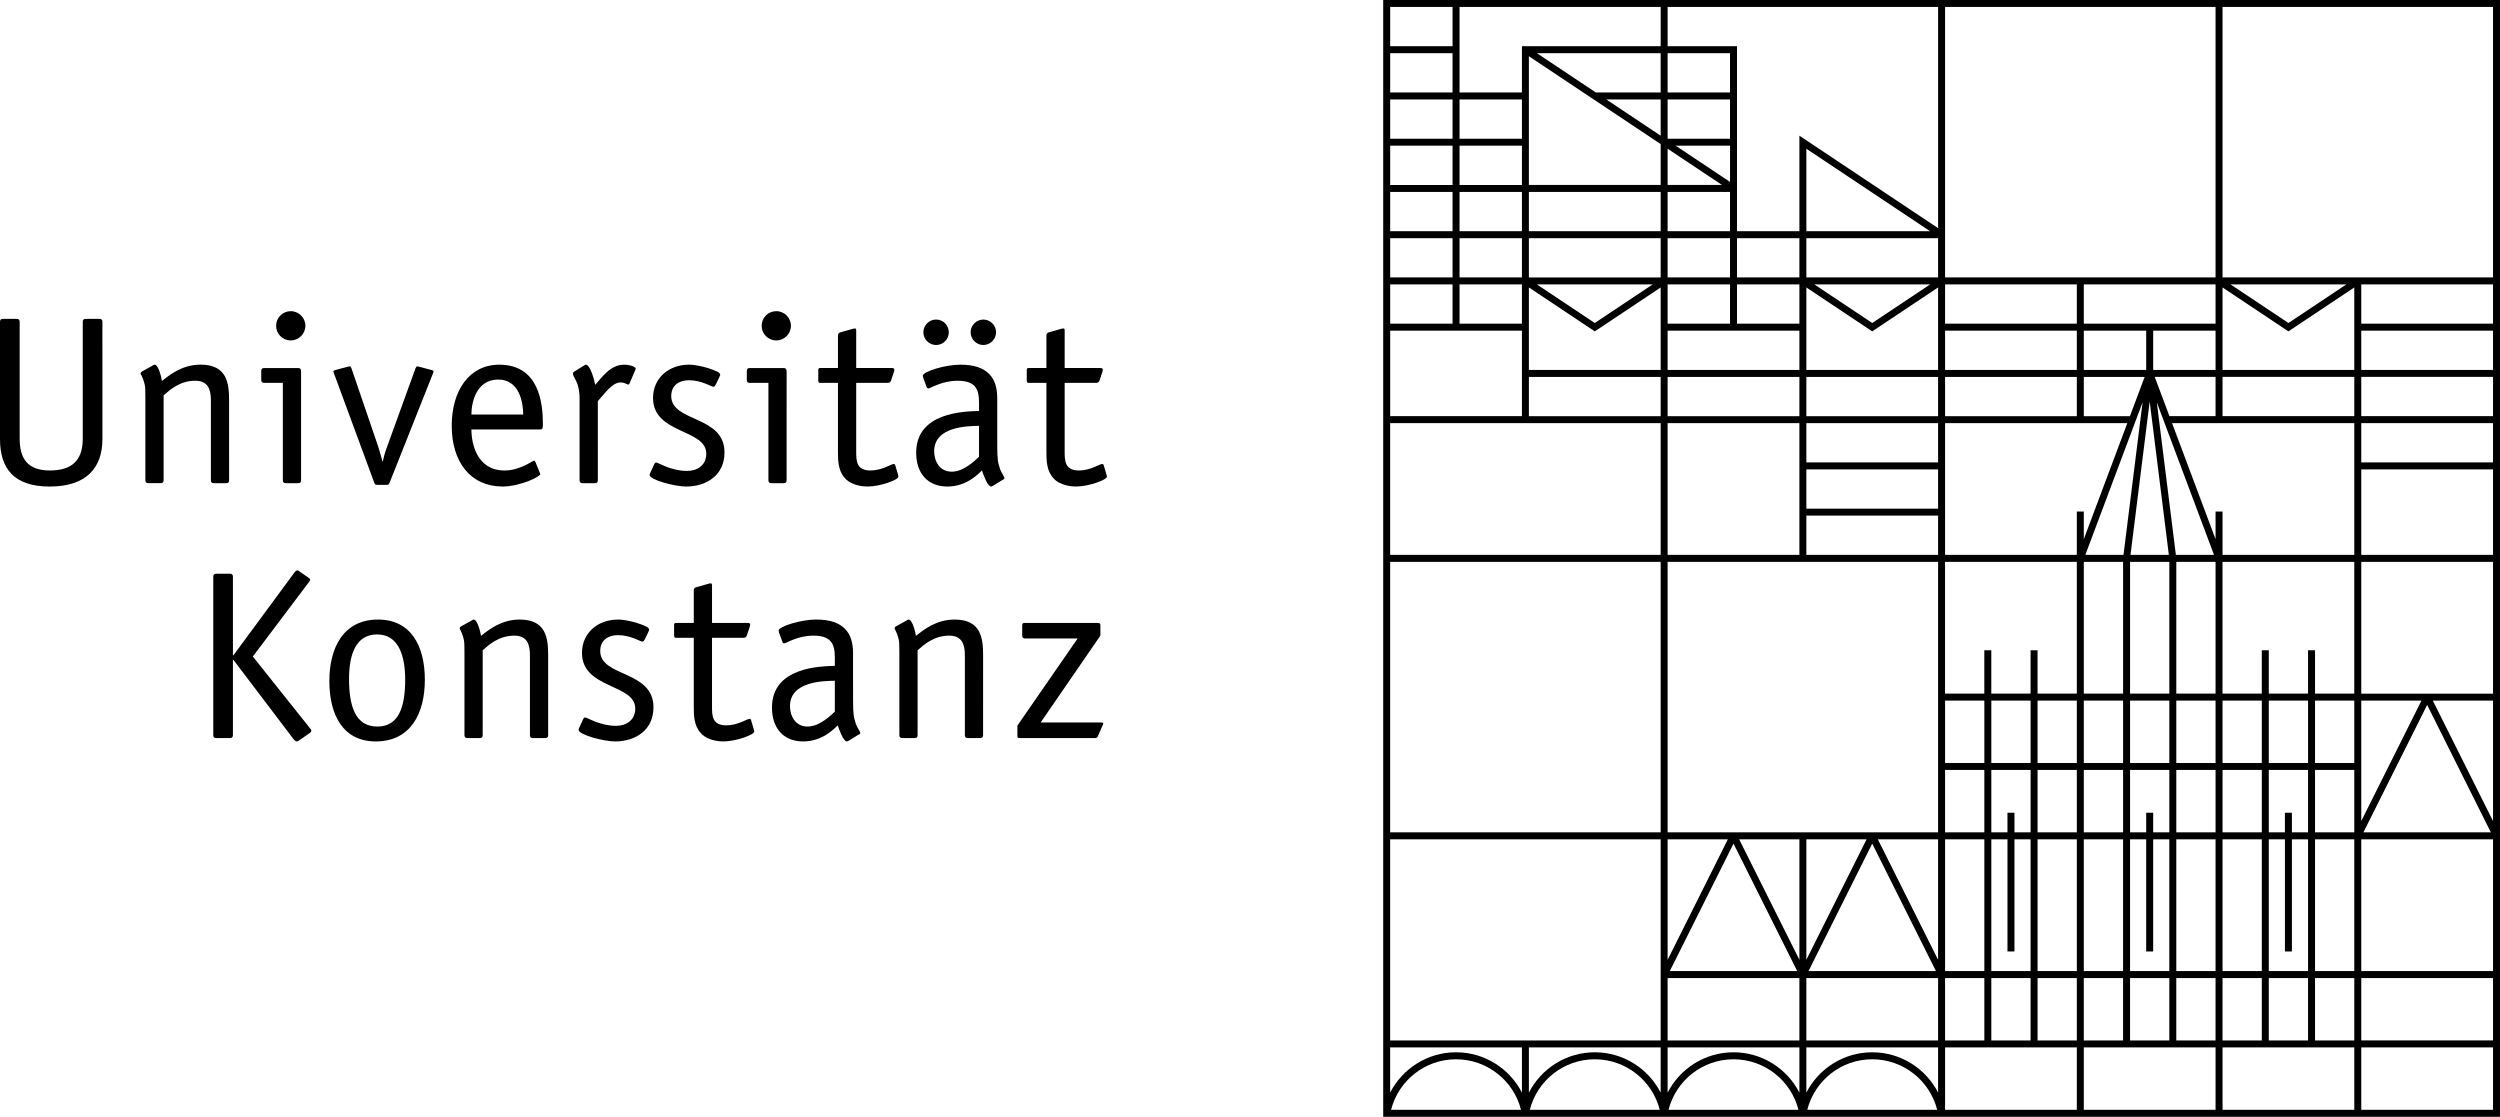 <?xml version="1.0" encoding="UTF-8"?>
<!DOCTYPE svg  PUBLIC '-//W3C//DTD SVG 1.0//EN'  'http://www.w3.org/TR/2001/REC-SVG-20010904/DTD/svg10.dtd'>
<svg enable-background="new 0 0 200 89.343" version="1.0" viewBox="0 0 200 89.343" xml:space="preserve" xmlns="http://www.w3.org/2000/svg">
<path d="m8.194 35.124c0 2.303-1.285 3.799-4.221 3.799-2.899 0-3.973-1.479-3.973-3.799v-9.385c0-0.154 0.076-0.23 0.23-0.23h1.113c0.152 0 0.23 0.076 0.23 0.23v9.346c0 1.575 0.613 2.553 2.418 2.553 1.766 0 2.629-0.807 2.629-2.553v-9.346c0-0.154 0.076-0.23 0.23-0.23h1.113c0.152 0 0.229 0.076 0.229 0.23"/>
<path d="m18.328 38.425c0 0.152-0.076 0.229-0.23 0.229h-0.998c-0.152 0-0.229-0.076-0.229-0.229v-6.411c0-0.826-0.211-1.555-1.248-1.555-1.249 0-2.053 0.748-2.534 1.17v6.795c0 0.152-0.076 0.229-0.23 0.229h-0.999c-0.152 0-0.23-0.076-0.23-0.229v-6.622c0-0.633 0-0.846-0.076-1.133-0.154-0.576-0.307-0.711-0.307-0.807 0-0.037 0.02-0.076 0.096-0.135l0.863-0.479c0.039-0.02 0.096-0.076 0.154-0.076 0.346 0 0.574 1.15 0.594 1.305 0.635-0.5 1.631-1.305 3.09-1.305 2.131 0 2.283 1.496 2.283 2.879"/>
<path d="m24.086 38.425c0 0.152-0.076 0.229-0.23 0.229h-0.998c-0.152 0-0.23-0.076-0.23-0.229v-7.793h-1.498c-0.154 0-0.23-0.076-0.23-0.23v-0.729c0-0.154 0.076-0.23 0.23-0.23h2.706c0.211 0 0.25 0.115 0.25 0.287m-0.824-2.496c-0.654 0-1.172-0.518-1.172-1.17s0.518-1.17 1.172-1.17c0.652 0 1.17 0.537 1.17 1.17s-0.518 1.17-1.17 1.17z"/>
<path d="m31.168 38.616c-0.059 0.135-0.078 0.172-0.25 0.172h-0.748c-0.174 0-0.193-0.076-0.23-0.172l-3.225-8.752c0-0.037-0.039-0.076-0.039-0.135 0-0.076 0.039-0.096 0.174-0.133l0.939-0.25c0.059 0 0.115-0.039 0.193-0.039 0.077 0 0.077 0.078 0.133 0.154l2.131 6.237c0.135 0.404 0.25 0.846 0.346 1.209h0.039c0.096-0.461 0.172-0.729 0.344-1.189l2.266-6.256c0.057-0.076 0.057-0.154 0.135-0.154 0.076 0 0.133 0.039 0.191 0.039l0.94 0.25c0.135 0.037 0.174 0.057 0.174 0.133 0 0.059-0.039 0.098-0.039 0.135"/>
<path d="m43.162 37.771c0.02 0.059 0.059 0.098 0.059 0.154 0 0.211-1.611 0.998-3.032 0.998-2.553-0.02-4.051-1.957-4.051-4.875 0-2.82 1.42-4.873 3.801-4.873 3.206 0 3.493 3.107 3.493 4.758 0 0.27 0 0.422-0.211 0.422h-5.508c0 1.172 0.461 3.284 2.648 3.284 1.249 0 2.247-0.787 2.36-0.787 0.059 0 0.078 0.057 0.117 0.115m-0.981-3.802c0-0.998-0.326-2.801-1.997-2.801-1.766 0-2.148 1.842-2.148 2.801h4.145z"/>
<path d="m47.826 38.425c0 0.152-0.076 0.229-0.23 0.229h-0.999c-0.154 0-0.23-0.076-0.23-0.229v-6.585c0-0.346-0.057-0.979-0.326-1.457-0.152-0.27-0.211-0.424-0.211-0.48 0.02-0.115 0.096-0.174 0.135-0.191l0.709-0.441c0.078-0.059 0.155-0.096 0.194-0.096 0.346 0 0.67 1.189 0.748 1.611 0.498-0.537 1.189-1.611 2.303-1.611 0.441 0 0.939 0.152 0.939 0.326 0 0.037-0.037 0.096-0.057 0.152l-0.422 0.979c-0.02 0.039-0.039 0.135-0.115 0.135-0.096 0-0.27-0.172-0.633-0.172-0.672 0-1.344 0.998-1.805 1.496"/>
<path d="m57.288 30.709c-0.078 0.152-0.115 0.23-0.23 0.23-0.135 0-0.941-0.52-1.939-0.52-0.768 0-1.42 0.385-1.42 1.268 0 2.111 4.262 1.516 4.262 4.51 0 1.803-1.422 2.725-3.07 2.725-0.922 0-2.918-0.537-2.918-0.922 0-0.096 0.039-0.152 0.076-0.23l0.27-0.594c0.057-0.135 0.115-0.174 0.172-0.174 0.174 0 1.172 0.672 2.477 0.672 0.824 0 1.535-0.459 1.535-1.381 0-1.997-4.26-1.555-4.26-4.454 0-1.553 1.209-2.666 2.897-2.666 0.652 0 1.766 0.307 2.266 0.574 0.152 0.078 0.211 0.154 0.211 0.25 0 0.059-0.059 0.115-0.078 0.191"/>
<path d="m62.929 38.425c0 0.152-0.076 0.229-0.23 0.229h-0.996c-0.154 0-0.23-0.076-0.23-0.229v-7.793h-1.498c-0.152 0-0.23-0.076-0.23-0.23v-0.729c0-0.154 0.078-0.23 0.23-0.23h2.707c0.211 0 0.248 0.115 0.248 0.287m-0.826-2.496c-0.652 0-1.172-0.518-1.172-1.17s0.52-1.17 1.172-1.17 1.17 0.537 1.17 1.17-0.517 1.17-1.17 1.17z"/>
<path d="m71.834 37.944c0.02 0.076 0.039 0.135 0.039 0.191 0 0.25-1.44 0.787-2.475 0.787-0.826 0-1.518-0.307-1.805-0.672-0.557-0.594-0.557-1.459-0.557-2.168v-5.452h-1.439c-0.135 0-0.135-0.133-0.135-0.23v-0.729c0-0.135 0-0.23 0.135-0.23h1.439v-2.629c0-0.115 0.076-0.191 0.211-0.23l1.018-0.287c0.057 0 0.096-0.02 0.135-0.02 0.096 0 0.096 0.096 0.096 0.211v2.956h2.84c0.115 0 0.211 0.02 0.211 0.135 0 0.039-0.02 0.076-0.02 0.135l-0.248 0.748c-0.039 0.096-0.135 0.172-0.25 0.172h-2.533v5.452c0 0.768 0 1.555 1.15 1.555 0.902 0 1.67-0.52 1.842-0.52 0.078 0 0.135 0.059 0.135 0.115"/>
<path d="m79.78 35.622c0 1.209 0.059 1.381 0.23 1.92 0.076 0.229 0.346 0.594 0.346 0.709 0 0.076-0.096 0.115-0.172 0.154l-0.75 0.461c-0.076 0.037-0.115 0.057-0.152 0.057-0.289 0-0.635-1.018-0.73-1.285-0.23 0.211-1.17 1.285-2.764 1.285-1.516 0-2.494-0.998-2.494-2.705 0-3.245 3.838-3.301 5.028-3.34v-0.691c0-1.113-0.346-1.727-1.708-1.727-1.287 0-2.168 0.613-2.342 0.613-0.057 0-0.115-0.037-0.135-0.096l-0.25-0.672c-0.037-0.096-0.057-0.152-0.057-0.248 0-0.328 1.766-0.883 2.994-0.883 2.208 0 2.956 1.074 2.956 2.686m-4.895-4.26c-0.557 0-1.016-0.461-1.016-1.018s0.459-1.018 1.016-1.018c0.576 0 1.018 0.461 1.018 1.018s-0.442 1.018-1.018 1.018zm3.436 6.467c-0.844 0.02-3.588 0.02-3.588 2.036 0 0.768 0.422 1.631 1.4 1.631 0.998 0 1.881-0.922 2.188-1.189v-2.478zm0.346-8.503c0.557 0 1.018 0.461 1.018 1.018s-0.462 1.018-1.018 1.018-1.018-0.461-1.018-1.018 0.461-1.018 1.018-1.018z"/>
<path d="m88.513 37.944c0.018 0.076 0.037 0.135 0.037 0.191 0 0.25-1.439 0.787-2.475 0.787-0.826 0-1.516-0.307-1.805-0.672-0.557-0.594-0.557-1.459-0.557-2.168v-5.452h-1.439c-0.133 0-0.133-0.133-0.133-0.23v-0.729c0-0.135 0-0.23 0.133-0.23h1.439v-2.629c0-0.115 0.076-0.191 0.211-0.23l1.018-0.287c0.059 0 0.096-0.02 0.135-0.02 0.096 0 0.096 0.096 0.096 0.211v2.956h2.84c0.115 0 0.211 0.02 0.211 0.135 0 0.039-0.02 0.076-0.02 0.135l-0.248 0.748c-0.039 0.096-0.135 0.172-0.25 0.172h-2.533v5.452c0 0.768 0 1.555 1.15 1.555 0.902 0 1.67-0.52 1.844-0.52 0.076 0 0.135 0.059 0.135 0.115"/>
<path d="m24.008 59.18c-0.115 0.076-0.191 0.135-0.268 0.135-0.078 0-0.174-0.078-0.25-0.174l-4.817-6.352h-0.039v6.025c0 0.154-0.076 0.23-0.23 0.23h-1.113c-0.152 0-0.229-0.076-0.229-0.23v-12.686c0-0.152 0.076-0.229 0.229-0.229h1.113c0.154 0 0.23 0.076 0.23 0.229v6.296h0.039l4.893-6.64c0.039-0.039 0.115-0.154 0.23-0.154 0.078 0 0.115 0.059 0.23 0.135l0.615 0.422c0.096 0.076 0.172 0.115 0.172 0.191 0 0.059-0.076 0.154-0.115 0.211l-4.471 5.931 4.586 5.758c0.039 0.057 0.096 0.115 0.096 0.154 0 0.076-0.039 0.152-0.135 0.211"/>
<path d="m30.053 59.315c-2.59 0-3.704-2.092-3.704-4.836 0-2.648 1.113-4.915 3.897-4.915 2.629 0 3.742 2.112 3.742 4.819 1e-3 2.686-1.132 4.932-3.935 4.932m2.362-4.951c0-1.881-0.518-3.61-2.246-3.61-1.727 0-2.245 1.651-2.245 3.552 0 2.188 0.499 3.818 2.264 3.818 1.709 0 2.227-1.555 2.227-3.76z"/>
<path d="m43.853 58.815c0 0.154-0.078 0.23-0.23 0.23h-0.998c-0.154 0-0.23-0.076-0.23-0.23v-6.41c0-0.824-0.211-1.554-1.248-1.554-1.247 0-2.053 0.749-2.532 1.171v6.793c0 0.154-0.078 0.23-0.23 0.23h-0.998c-0.154 0-0.23-0.076-0.23-0.23v-6.621c0-0.633 0-0.844-0.076-1.131-0.154-0.577-0.309-0.712-0.309-0.808 0-0.039 0.02-0.076 0.096-0.135l0.865-0.48c0.037-0.018 0.096-0.076 0.152-0.076 0.346 0 0.576 1.152 0.596 1.305 0.633-0.498 1.631-1.305 3.09-1.305 2.129 0 2.283 1.499 2.283 2.88"/>
<path d="m51.607 51.1c-0.078 0.154-0.115 0.23-0.23 0.23-0.135 0-0.941-0.519-1.939-0.519-0.768 0-1.42 0.384-1.42 1.267 0 2.111 4.26 1.518 4.26 4.51 0 1.805-1.42 2.727-3.07 2.727-0.92 0-2.917-0.537-2.917-0.922 0-0.096 0.039-0.154 0.076-0.23l0.27-0.596c0.057-0.133 0.115-0.172 0.172-0.172 0.174 0 1.17 0.672 2.477 0.672 0.824 0 1.535-0.461 1.535-1.383 0-1.996-4.262-1.553-4.262-4.451 0-1.556 1.209-2.669 2.899-2.669 0.652 0 1.766 0.307 2.264 0.576 0.154 0.076 0.211 0.154 0.211 0.25 0 0.057-0.057 0.115-0.076 0.191"/>
<path d="m60.3 58.334c0.02 0.078 0.039 0.135 0.039 0.193 0 0.25-1.44 0.787-2.475 0.787-0.826 0-1.518-0.309-1.805-0.672-0.557-0.596-0.557-1.459-0.557-2.168v-5.451h-1.439c-0.135 0-0.135-0.136-0.135-0.231v-0.729c0-0.135 0-0.23 0.135-0.23h1.439v-2.629c0-0.115 0.076-0.193 0.211-0.23l1.018-0.289c0.057 0 0.096-0.018 0.135-0.018 0.096 0 0.096 0.096 0.096 0.211v2.955h2.84c0.115 0 0.211 0.02 0.211 0.135 0 0.037-0.02 0.076-0.02 0.133l-0.248 0.75c-0.039 0.097-0.137 0.173-0.25 0.173h-2.534v5.451c0 0.768 0 1.553 1.15 1.553 0.902 0 1.67-0.518 1.844-0.518 0.076 0 0.133 0.057 0.133 0.115"/>
<path d="m68.246 56.014c0 1.209 0.059 1.381 0.23 1.918 0.076 0.23 0.346 0.596 0.346 0.711 0 0.076-0.096 0.115-0.174 0.152l-0.748 0.461c-0.076 0.039-0.115 0.059-0.154 0.059-0.287 0-0.633-1.018-0.729-1.287-0.23 0.211-1.17 1.287-2.764 1.287-1.516 0-2.494-0.998-2.494-2.707 0-3.242 3.838-3.301 5.028-3.34v-0.689c0-1.113-0.346-1.728-1.708-1.728-1.287 0-2.17 0.614-2.342 0.614-0.057 0-0.115-0.039-0.135-0.096l-0.248-0.673c-0.039-0.096-0.059-0.154-0.059-0.25 0-0.326 1.766-0.883 2.994-0.883 2.208 0 2.956 1.074 2.956 2.688m-1.458 2.208c-0.844 0.02-3.588 0.02-3.588 2.033 0 0.768 0.422 1.631 1.4 1.631 0.999 0 1.881-0.92 2.188-1.189v-2.475z"/>
<path d="m78.647 58.815c0 0.154-0.076 0.23-0.23 0.23h-0.999c-0.152 0-0.229-0.076-0.229-0.23v-6.41c0-0.824-0.213-1.554-1.248-1.554-1.248 0-2.055 0.749-2.533 1.171v6.793c0 0.154-0.076 0.23-0.23 0.23h-0.998c-0.152 0-0.23-0.076-0.23-0.23v-6.621c0-0.633 0-0.844-0.076-1.131-0.155-0.577-0.307-0.712-0.307-0.808 0-0.039 0.02-0.076 0.096-0.135l0.864-0.48c0.037-0.018 0.096-0.076 0.154-0.076 0.344 0 0.574 1.152 0.594 1.305 0.633-0.498 1.631-1.305 3.09-1.305 2.131 0 2.284 1.499 2.284 2.88"/>
<path d="m83.254 57.797h4.739c0.174 0 0.27 0.02 0.27 0.078 0 0.057-0.039 0.115-0.076 0.211l-0.346 0.787c-0.059 0.152-0.135 0.172-0.25 0.172h-5.989c-0.191 0-0.211-0.02-0.211-0.23v-0.768l4.819-6.967h-4.204c-0.154 0-0.23-0.076-0.23-0.229v-0.787c0-0.193 0.039-0.23 0.23-0.23h5.795c0.191 0 0.23 0.037 0.23 0.23v0.787"/>
<path d="m199.72 0h-89.063v89.343h89.342v-89.343m-0.557 55.491h-10.54v-10.54h10.54v10.54zm-66.589 28.302v3.617c-0.994-1.938-3.005-3.227-5.271-3.227-2.268 0-4.277 1.289-5.271 3.227v-3.617h10.542zm0.557 0h10.542v3.617c-0.995-1.938-3.005-3.227-5.271-3.227-2.268 0-4.277 1.289-5.271 3.227v-3.617zm11.099-71.896 9.898 6.6h-9.898v-6.6zm43.835 17.697h-10.54v-6.598l5.116 3.41 0.154 0.104 0.154-0.104 5.115-3.41v6.598zm0 14.798h-10.54v-3.469h-0.559v2.211l-3.48-9.282h14.579v10.54zm-39.017 22.754-4.818 9.638v-9.638h4.818zm-5.375 9.638-4.819-9.638h4.819v9.638zm-0.175 0.902h-10.193l5.098-10.196 5.095 10.196zm6.001-10.196 5.098 10.196h-10.195l5.097-10.196zm0.451-0.344h4.818v9.638l-4.818-9.638zm5.377 0h3.142v10.54h-3.142v-10.54zm-17.204-56.047h-4.992v-3.143h4.992v3.143zm-5.549-0.243-4.351-2.901h4.351v2.901zm0 0.67v3.271h-10.542v-10.298l10.542 7.027zm0.557 0.371 4.35 2.9h-4.35v-2.9zm-0.557 3.457v3.143h-10.542v-3.143h10.542zm0 3.7v3.141h-10.542v-3.141h10.542zm16.925 6.786-4.627-3.086h9.256l-4.629 3.086zm-5.826 0.055h-4.991v-3.141h4.991v3.141zm-5.55 0h-4.992v-3.141h4.992v3.141zm-10.819-0.055-4.629-3.086h9.257l-4.628 3.086zm-0.156 0.566 0.156 0.104 0.154-0.104 5.116-3.41v6.598h-10.542v-6.598l5.116 3.41zm5.983 0.047h10.542v3.141h-10.542v-3.141zm11.099-3.457 5.115 3.41 0.154 0.104 0.154-0.104 5.115-3.41v6.598h-10.538v-6.598zm32.736 6.598h-4.99v-3.141h4.99v3.141zm-3.689 3.699-1.178-3.141h4.867v3.141h-3.689zm7.388 27.747h-3.141v-4.992h3.141v4.992zm0.56-4.993h3.141v4.992h-3.141v-4.992zm-9.808 8.97v1.57h-1.291v-4.991h3.141v4.991h-1.291v-1.57h-0.559zm-11.098 0v1.57h-1.291v-4.991h3.141v4.991h-1.291v-1.57h-0.559zm-4.992-8.97h3.142v4.992h-3.142v-4.992zm3.701 0h3.141v4.992h-3.141v-4.992zm-3.701-25.894h10.54v3.141h-10.54v-3.141zm11.099 0h4.868l-1.178 3.141h-3.69v-3.141zm3.7 25.338v-10.54h3.141v10.54h-3.141zm3.141 0.556v4.992h-3.141v-4.992h3.141zm-3.106-11.655 1.535-12.271 1.533 12.271h-3.068zm0.965-12.202-1.525 12.202h-3.052l4.577-12.202zm-1.558 12.761v10.54h-3.142v-10.54h3.142zm0 11.096v4.992h-3.142v-4.992h3.142zm-3.701 4.993h-3.141v-4.992h3.141v4.992zm-3.14 0.556h3.141v4.991h-3.141v-4.991zm3.699 0h3.142v4.991h-3.142v-4.991zm7.399 0h3.141v4.991h-3.141v-4.991zm3.7 0h3.141v4.991h-3.141v-4.991zm-0.559-0.556h-3.141v-4.992h3.141v4.992zm-3.141-5.549v-10.54h3.141v10.54h-3.141zm-0.033-11.099-1.525-12.202 4.576 12.202h-3.051zm-2.375-14.798h-4.991v-3.141h4.991v3.141zm-5.55 0h-10.54v-3.141h10.54v3.141zm-11.098 0.559v3.141h-10.539v-3.141h10.539zm0 3.699v3.141h-10.539v-3.141h10.539zm0 6.84h-10.539v-3.141h10.539v3.141zm-10.539 0.559h10.539v3.141h-10.539v-3.141zm11.097-7.399h14.58l-3.481 9.282v-2.211h-0.559v3.469h-10.54v-10.54zm10.54 11.099v10.54h-3.141v-3.469h-0.559v3.469h-3.141v-3.469h-0.559v3.469h-3.142v-10.54h10.542zm-10.54 16.645h3.142v4.991h-3.142v-4.991zm3.701 5.55h1.291v8.97h0.559v-8.97h1.291v10.54h-3.141v-10.54zm3.699 0h3.141v10.54h-3.141v-10.54zm3.699 0h3.142v10.54h-3.142v-10.54zm3.7 0h1.291v8.97h0.559v-8.97h1.291v10.54h-3.141v-10.54zm3.699 0h3.141v10.54h-3.141v-10.54zm3.7 0h3.141v10.54h-3.141v-10.54zm3.7 0h1.291v8.97h0.559v-8.97h1.291v10.54h-3.141v-10.54zm1.849-0.559v-1.57h-0.559v1.57h-1.291v-4.991h3.141v4.991h-1.291zm1.85-4.991h3.141v4.991h-3.141v-4.991zm3.699-5.549h4.816l-4.816 9.638v-9.638zm-0.558 4.993h-3.141v-4.992h3.141v4.992zm-3.141-5.549v-3.469h-0.559v3.469h-3.141v-3.469h-0.56v3.469h-3.141v-10.54h10.54v10.54h-3.139zm-7.399-22.198v-3.141h10.54v3.141h-10.54zm5.27-7.453-4.63-3.086h9.259l-4.629 3.086zm-5.829 0.055h-10.54v-3.141h10.54v3.141zm-11.099 0h-10.54v-3.141h10.54v3.141zm-11.098-6.841v3.141h-10.539v-3.141h10.539zm-11.096 3.141h-4.991v-3.141h4.991v3.141zm-5.55 0h-4.992v-3.141h4.992v3.141zm-4.992-3.697v-3.143h4.992v3.143h-4.992zm0.643-6.843h4.35v2.9l-4.35-2.9zm4.349-4.256h-4.992v-3.143h4.992v3.143zm-5.549 0h-5.187l-4.713-3.143h9.899v3.143zm-11.098 3.7h-4.991v-3.143h4.991v3.143zm0 0.556v3.143h-4.991v-3.143h4.991zm0 3.699v3.143h-4.991v-3.143h4.991zm0 3.7v3.141h-4.991v-3.141h4.991zm0 3.699v3.141h-4.991v-3.141h4.991zm0.557 7.4h10.542v3.141h-10.542v-3.141zm11.098 0h10.542v3.141h-10.542v-3.141zm10.542 3.699v10.54h-10.542v-10.54h10.542zm11.096 11.099v21.637h-21.638v-21.637h21.638zm-16.818 22.195-4.82 9.638v-9.638h4.82zm-4.82 11.099h10.542v4.99h-10.542v-4.99zm11.099 5.548h10.539v3.615c-0.992-1.936-3.002-3.225-5.27-3.225-2.266 0-4.275 1.289-5.27 3.227v-3.617zm0-0.558v-4.99h10.539v4.99h-10.539zm11.097-4.99h3.142v4.99h-3.142v-4.99zm3.701 0h3.141v4.99h-3.141v-4.99zm3.699 0h3.141v4.99h-3.141v-4.99zm3.699 0h3.142v4.99h-3.142v-4.99zm3.7 0h3.141v4.99h-3.141v-4.99zm3.699 0h3.141v4.99h-3.141v-4.99zm3.7 0h3.141v4.99h-3.141v-4.99zm3.7 0h3.141v4.99h-3.141v-4.99zm3.699 0h3.141v4.99h-3.141v-4.99zm0-0.559v-10.54h3.141v10.54h-3.141zm8.97-21.293 5.096 10.194h-10.194l5.098-10.194zm5.269-12.001h-10.54v-6.84h10.54v6.84zm0-7.399h-10.54v-3.141h10.54v3.141zm0-3.7h-10.54v-3.141h10.54v3.141zm0-3.699h-10.54v-3.141h10.54v3.141zm0-3.699h-10.54v-3.141h10.54v3.141zm0-3.7h-21.639v-21.638h21.639v21.638zm-22.197 0h-21.639v-21.638h21.639v21.638zm-22.197-3.94-10.662-7.11-0.434-0.289v7.642h-4.991v-14.799h-5.55v-3.142h21.638v17.698zm-22.195-14.556h-11.098v3.699h-4.991v-6.841h16.09v3.142zm-16.648 0h-4.99v-3.142h4.99v3.142zm0 0.557v3.143h-4.99v-3.143h4.99zm0 3.7v3.143h-4.99v-3.143h4.99zm0 3.699v3.143h-4.99v-3.143h4.99zm0 3.699v3.143h-4.99v-3.143h4.99zm0 3.7v3.141h-4.99v-3.141h4.99zm0 3.699v3.141h-4.99v-3.141h4.99zm5.55 3.7v6.84h-10.54v-6.84h10.54zm11.098 7.399v10.54h-21.639v-10.54h21.639zm0 11.099v21.637h-21.639v-21.637h21.639zm0 22.195v16.089h-21.639v-16.089h21.639zm-11.098 16.647v3.617c-0.994-1.938-3.005-3.227-5.271-3.227-2.268 0-4.277 1.289-5.27 3.225v-3.615h10.541zm-5.271 0.95c2.464 0 4.597 1.682 5.198 4.042h-10.396c0.603-2.361 2.734-4.042 5.198-4.042zm11.099 0c2.463 0 4.595 1.682 5.198 4.042h-10.396c0.602-2.361 2.733-4.042 5.198-4.042zm11.099 0c2.463 0 4.594 1.682 5.196 4.042h-10.394c0.602-2.361 2.733-4.042 5.198-4.042zm11.096 0c2.465 0 4.596 1.682 5.197 4.042h-10.393c0.603-2.361 2.733-4.042 5.196-4.042zm5.828-0.95h10.54v4.991h-10.54v-4.991zm11.099 0h10.54v4.991h-10.54v-4.991zm11.099 0h10.54v4.991h-10.54v-4.991zm11.098 0h10.54v4.991h-10.54v-4.991zm0-0.558v-4.99h10.54v4.99h-10.54zm0-5.549v-10.54h10.54v10.54h-10.54zm5.722-21.639h4.818v9.638l-4.818-9.638z"/>
</svg>
